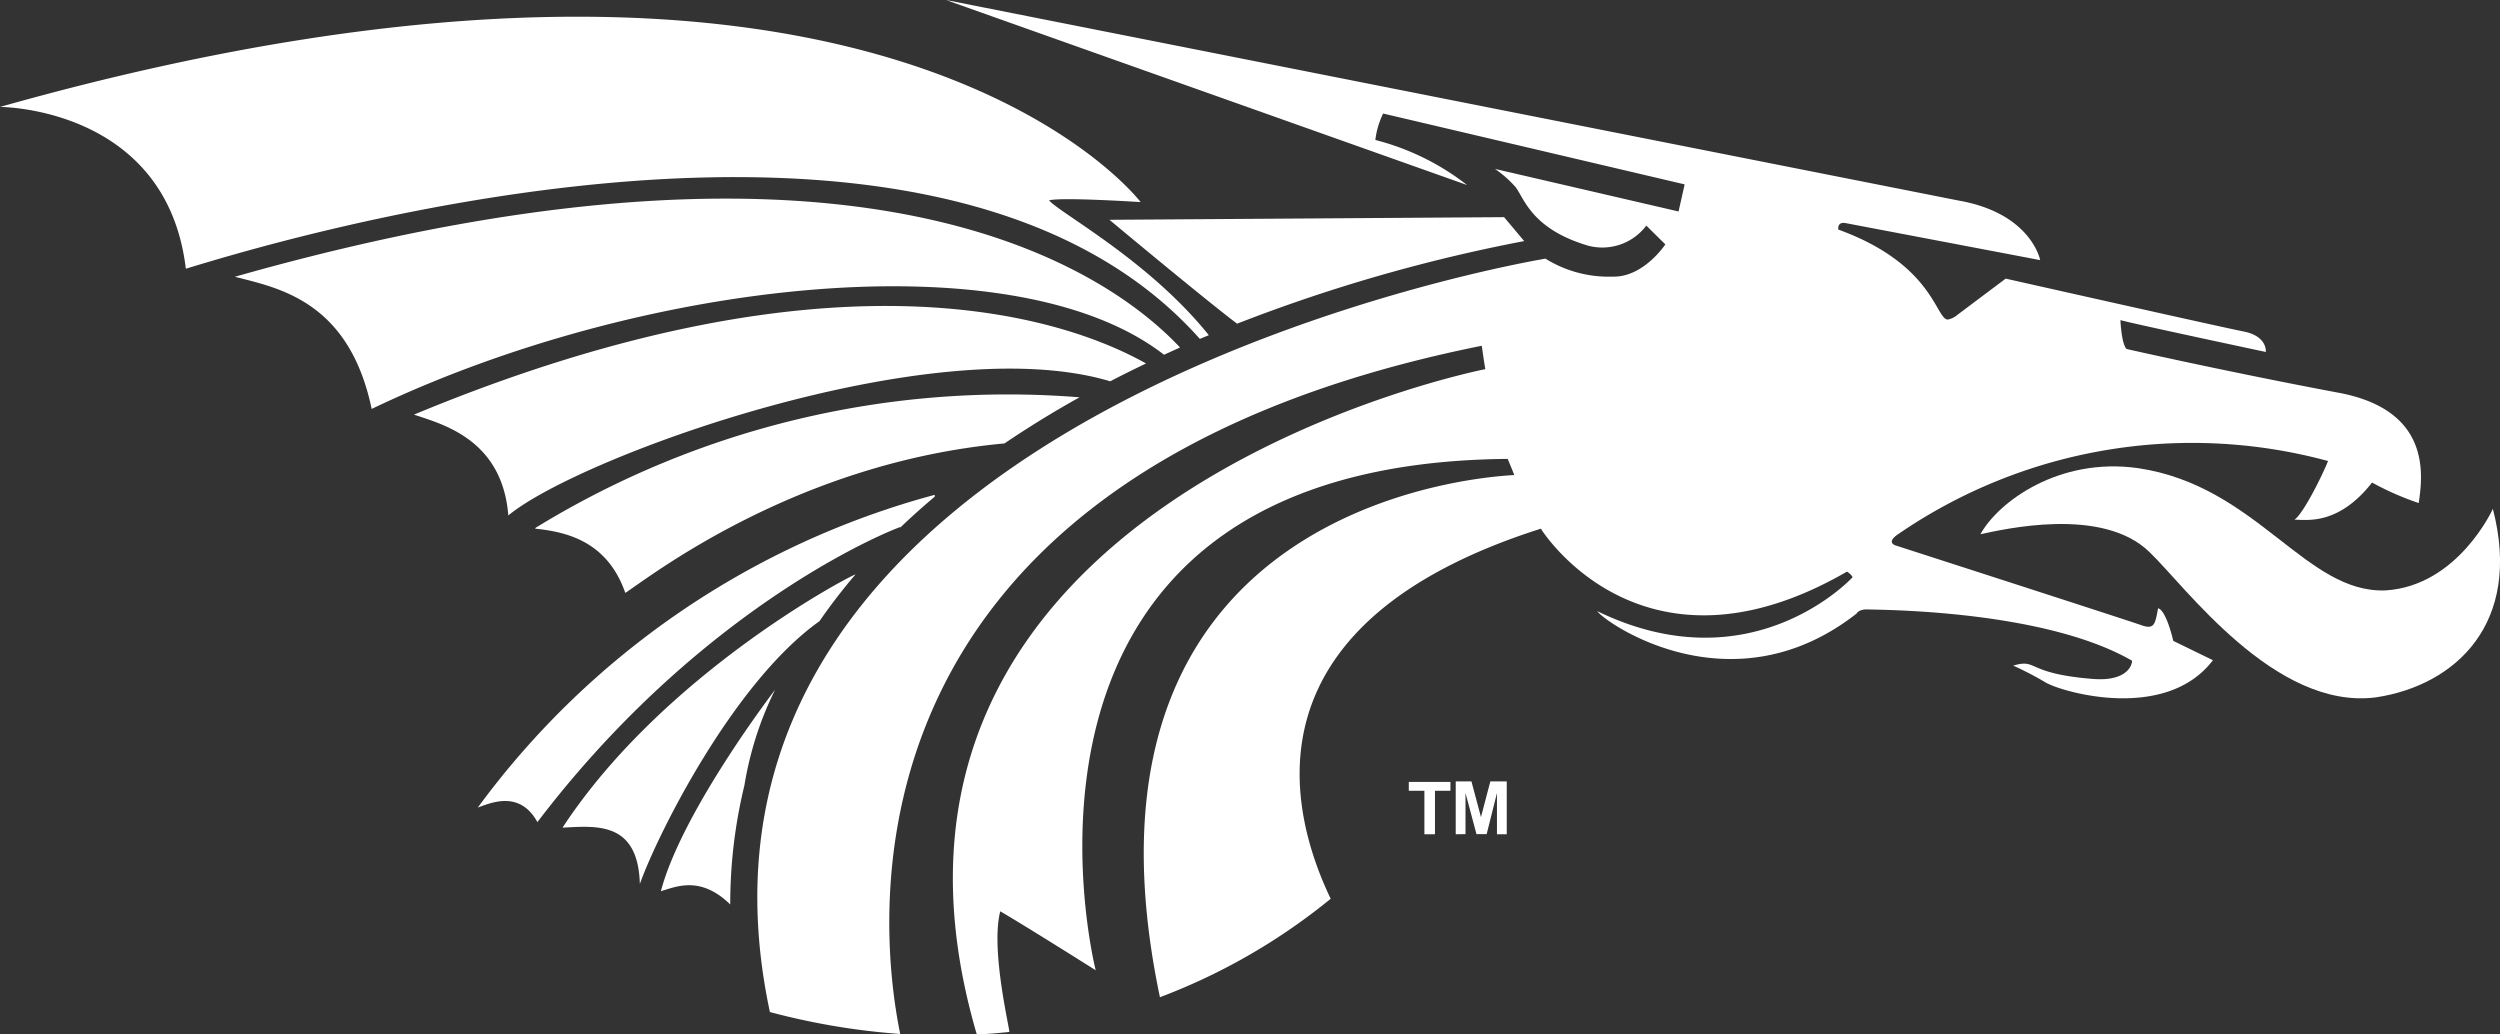 <svg xmlns="http://www.w3.org/2000/svg" viewBox="0 0 189.15 78.25"><rect x="0" y="0" width="189.15" height="78.25" fill="#333333" stroke="none"/><title>dragon-white-footer</title><g id="Layer_2" data-name="Layer 2"><g id="Layer_1-2" data-name="Layer 1"><path d="M188.61,38.5s-2.62,5.81-8.1,6.17c-6.08.25-9.73-7.91-18.74-9.25-6-.85-10.59,2.56-11.93,5,1.7-.36,9.2-2.14,12.78,1.34,2.7,2.57,9.49,12,17.16,11C185.77,51.85,190.86,47.17,188.61,38.5Z" style="fill:#fff"/><path d="M176.86,29.7c-8.4-1.58-15.94-3.29-15.94-3.29s-.37-.12-.49-2.19c.85.25,11,2.41,11,2.41s.15-1.19-1.68-1.55-18-4-18-4l-3.65,2.74a1.59,1.59,0,0,1-.74.36c-.91-.06-1.09-4.2-8.27-6.81,0,0-.12-.61.55-.49l14.72,2.8s-.67-3.53-6.14-4.5L71.57,0,111,14a18.9,18.9,0,0,0-6.94-3.41,6.15,6.15,0,0,1,.59-2l22.81,5.36L127,16l-13.89-3.22a8.51,8.51,0,0,1,1.51,1.32c.67.76,1.12,3.17,5.51,4.48a4.17,4.17,0,0,0,4.43-1.51L126,18.49S124.35,21,122,20.93a9.06,9.06,0,0,1-5.07-1.36s-68.43,11.22-58.68,57a52.73,52.73,0,0,0,9.86,1.66c-1.64-8-5.62-42.09,44-52.07.18,1.28.27,1.77.27,1.77S62.05,37.76,73.9,78.25c.8,0,1.62-.09,2.46-.17.1,0-1.44-6.2-.68-9.13,2.19,1.28,7.22,4.46,7.22,4.46s-9.73-38.33,31.17-38.69c0,0,.36.85.5,1.22-.33.06-34.89,1-26.81,39.51A46.17,46.17,0,0,0,100.68,68c-3.31-6.91-6.54-20.86,15.9-28,0,0,7.58,12.26,23.16,3.25a1.11,1.11,0,0,1,.43.42s-7.57,8.28-19.32,2.57c.48.78,10.11,7.63,19.62.18,0,0,.16-.35.89-.31s13.24,0,19.95,3.88c0,.5-.59,1.6-3.06,1.37-5-.41-4.06-1.55-5.93-1a24.58,24.58,0,0,1,2.46,1.28c1.24.73,9.09,3,12.65-1.69l-3-1.46s-.51-2.29-1.15-2.47c-.22,1.19-.27,1.64-1.27,1.28s-18.49-6-18.49-6-.87-.18,0-.82a39.28,39.28,0,0,1,32.62-5.6c-.49,1.22-1.89,4-2.54,4.44.92,0,3.31.45,5.87-2.81A21.67,21.67,0,0,0,183,38.06C183.3,36,184,31,176.86,29.7ZM88.07,26.84l1.21-.55c-5.14-5.48-23.47-19-71.51-5.35,3.29.85,8.64,1.82,10.35,10C48.6,21.13,76.73,18.05,88.07,26.84Zm27.25-8.6-1.52-1.81-29.86.2s7.19,6,9.66,7.86A123.62,123.62,0,0,1,115.32,18.24Zm-24.54,7.4.68-.28c-4.53-5.64-11.2-9.19-12.09-10.2.91-.26,6.93.13,6.93.13S66.64-10.71,0,8.09c0,0,12.6,0,14.06,12.24C18.81,18.92,70.25,2.58,90.78,25.64ZM38.46,39C43.72,34.61,70.52,24.8,84,28.85c.9-.47,1.81-.92,2.71-1.35-5.59-3.14-22.84-9.65-55.39,3.87C33.47,32.1,38,33.23,38.46,39ZM50,67.43c1.2-.36,3-1.18,5.25,1a38,38,0,0,1,1.07-9,25.62,25.62,0,0,1,2.32-7.24S51.61,61.35,50,67.43ZM62,47a42.71,42.71,0,0,1,2.73-3.54c-.23,0-14.47,7.41-22.17,19.16,2.56-.13,5.72-.49,5.85,4.26C49.76,63.1,55.5,51.62,62,47Zm-21.51-7c2.44.24,5.48,1,6.82,4.86C49.1,43.7,60.15,35,76,33.55c1.85-1.25,3.75-2.42,5.68-3.49A68.3,68.3,0,0,0,40.53,39.93Zm27.6-.06c.85-.82,1.73-1.6,2.63-2.36a1,1,0,0,0,0-.14A63.23,63.23,0,0,0,36.15,61.1c1-.36,3.17-1.33,4.51,1.1C53.5,45.34,68,39.89,68.13,39.87Z" style="fill:#fff"/><path d="M107.77,63.12V59.83h-1.18v-.67h3.15v.67h-1.17v3.29Z" style="fill:#fff"/><path d="M110.14,63.12v-4h1.19l.72,2.7.71-2.7H114v4h-.74V60l-.78,3.11h-.77L110.88,60v3.11Z" style="fill:#fff"/></g></g></svg>